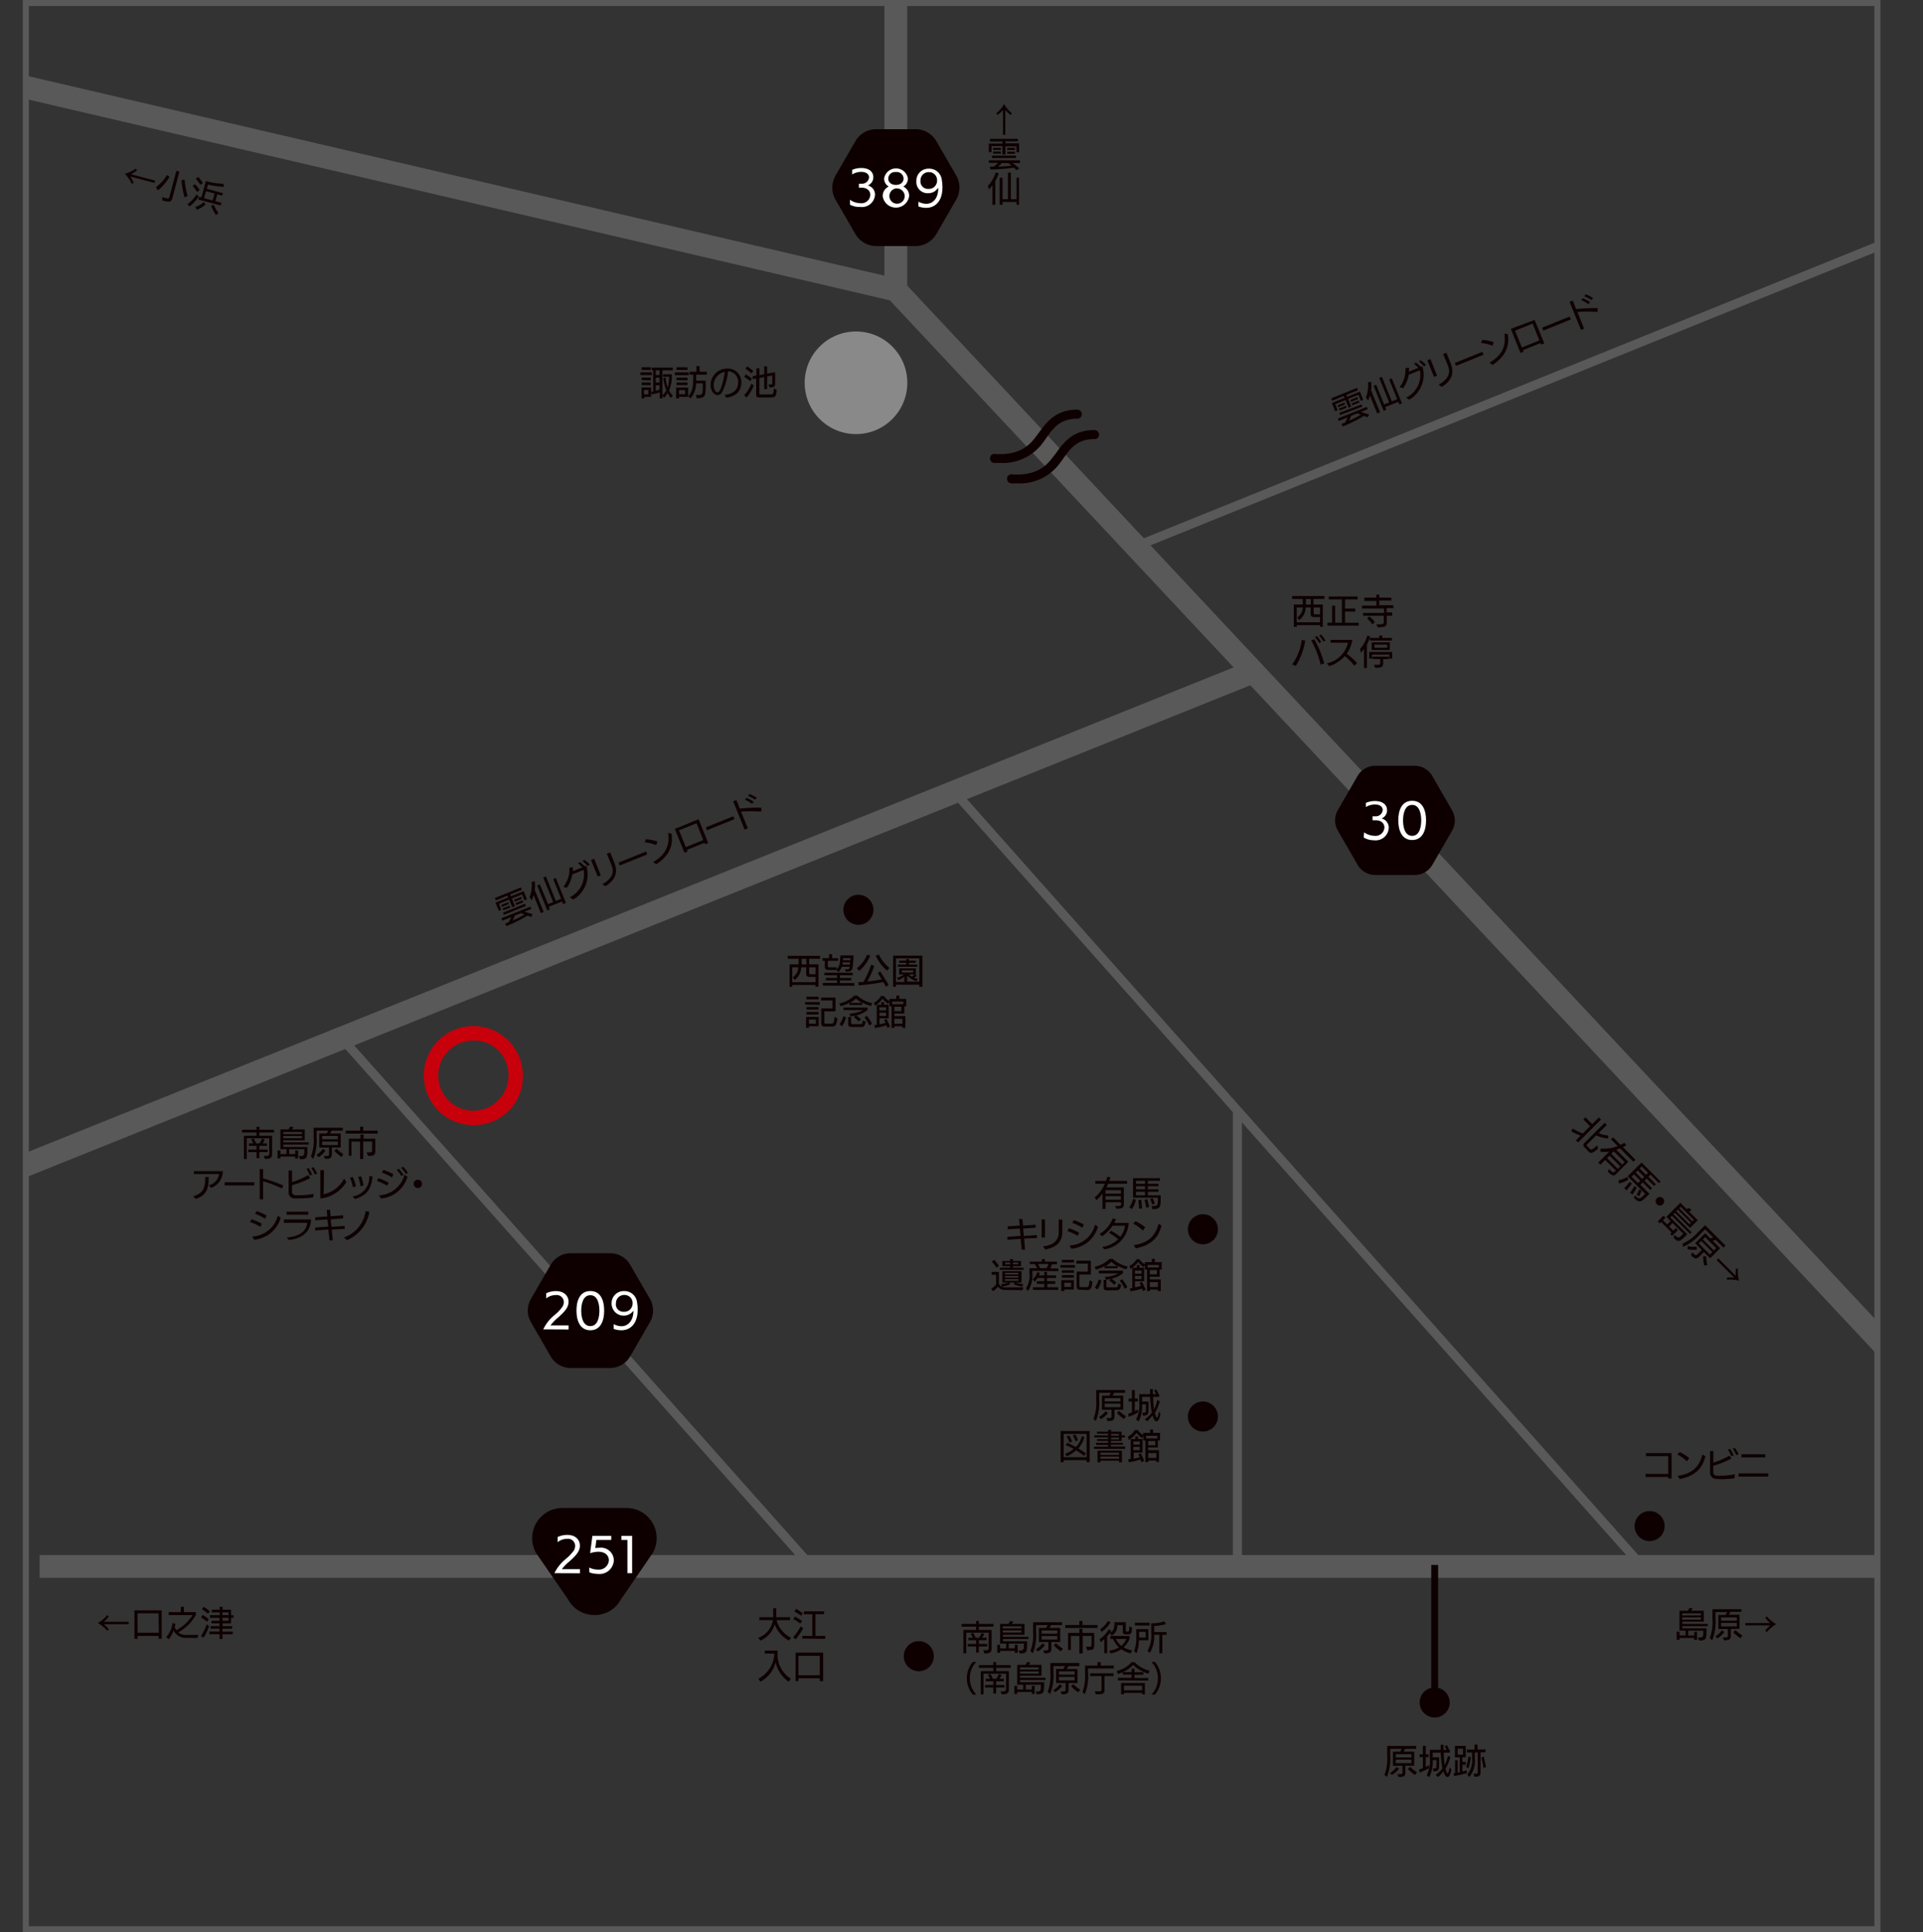 <svg viewBox="0 0 318.51 320.08" xmlns="http://www.w3.org/2000/svg" xmlns:xlink="http://www.w3.org/1999/xlink"><rect x="0" y="0" width="318.51" height="320.08" fill="#333333" stroke="none"/><clipPath id="a" transform="translate(3.78)"><path d="m.5.5h306.68v319.08h-306.68z"/></clipPath><g clip-path="url(#a)"><path d="m315.75 229.55-168.37-179.8-143.81-33.52.85-3.68 144.93 33.78 169.16 180.64z" fill="#595959"/><path d="m146.48.76h3.78v47.28h-3.78z" fill="#595959"/><path d="m180.1 63.58h137.36v1.5h-137.36z" fill="#595959" transform="matrix(.927 -.375 .375 .927 -2.18 98.11)"/><path d="m270.48 258.88-113.04-127.3 1.12-1 113.04 127.3z" fill="#595959"/><path d="m91.47 157.94h1.5v116.52h-1.5z" fill="#595959" transform="matrix(.747 -.664 .664 .747 -116.57 115.89)"/><path d="m-11.1 150.95h222.74v3.78h-222.74z" fill="#595959" transform="matrix(.928 -.373 .373 .928 -46.03 48.47)"/><path d="m6.56 257.59h311.67v3.78h-311.67z" fill="#595959"/><path d="m204.2 184.03h1.5v74.92h-1.5z" fill="#595959"/><path d="m100.05 250.4h-10.78a4.36 4.36 0 0 0 -3.79 6.5l5.38 7.81a4.36 4.36 0 0 0 7.6 0l5.38-7.81a4.36 4.36 0 0 0 -3.79-6.5z" fill="#0e0000" transform="translate(3.78)"/><path d="m94.66 267.53a4.9 4.9 0 0 1 -4.32-2.53l-5.34-7.76a5 5 0 0 1 4.29-7.44h10.78a5 5 0 0 1 4.31 7.39l-5.38 7.86a4.86 4.86 0 0 1 -4.34 2.48zm-5.39-16.53a3.76 3.76 0 0 0 -3.27 5.6l5.36 7.77a3.76 3.76 0 0 0 6.57.05l5.42-7.86a3.76 3.76 0 0 0 -3.3-5.56z" fill="#0e0000" transform="translate(3.78)"/><path d="m90.74 226.16h6.56a3.36 3.36 0 0 0 2.91-1.68l3.28-5.68a3.38 3.38 0 0 0 0-3.37l-3.28-5.68a3.36 3.36 0 0 0 -2.91-1.68h-6.56a3.38 3.38 0 0 0 -2.92 1.68l-3.28 5.68a3.38 3.38 0 0 0 0 3.37l3.28 5.68a3.38 3.38 0 0 0 2.92 1.68z" fill="#0e0000" transform="translate(3.78)"/><path d="m97.3 226.61h-6.56a3.83 3.83 0 0 1 -3.31-1.91l-3.28-5.7a3.83 3.83 0 0 1 0-3.82l3.28-5.67a3.83 3.83 0 0 1 3.31-1.91h6.56a3.83 3.83 0 0 1 3.3 1.91l3.28 5.67a3.83 3.83 0 0 1 0 3.82l-3.28 5.68a3.83 3.83 0 0 1 -3.3 1.93zm-6.56-18.09a2.91 2.91 0 0 0 -2.53 1.48l-3.28 5.67a2.93 2.93 0 0 0 0 2.92l3.28 5.68a2.93 2.93 0 0 0 2.53 1.46h6.56a2.9 2.9 0 0 0 2.52-1.46l3.28-5.68a2.93 2.93 0 0 0 0-2.92l-3.28-5.67a2.88 2.88 0 0 0 -2.52-1.46z" fill="#0e0000" transform="translate(3.78)"/><path d="m150.8 23.75a3.39 3.39 0 0 0 -2.92-1.69h-6.55a3.39 3.39 0 0 0 -2.92 1.69l-3.28 5.68a3.38 3.38 0 0 0 0 3.37l3.28 5.68a3.38 3.38 0 0 0 2.92 1.68h6.55a3.38 3.38 0 0 0 2.92-1.68l3.28-5.68a3.38 3.38 0 0 0 0-3.37z" fill="#0e0000" transform="translate(3.78)"/><path d="m147.88 40.76h-6.55a4 4 0 0 1 -3.44-2l-3.28-5.68a4 4 0 0 1 0-4l3.28-5.68a4 4 0 0 1 3.44-2h6.55a4 4 0 0 1 3.44 2l3.28 5.67a4 4 0 0 1 0 4l-3.28 5.68a4 4 0 0 1 -3.44 2.01zm-6.55-18.1a2.78 2.78 0 0 0 -2.4 1.39l-3.28 5.68a2.79 2.79 0 0 0 0 2.77l3.28 5.68a2.78 2.78 0 0 0 2.4 1.38h6.55a2.78 2.78 0 0 0 2.4-1.38l3.28-5.68a2.79 2.79 0 0 0 0-2.77l-3.28-5.68a2.78 2.78 0 0 0 -2.4-1.39z" fill="#0e0000" transform="translate(3.78)"/><path d="m236.72 134.21-3.28-5.68a3.38 3.38 0 0 0 -2.92-1.68h-6.52a3.38 3.38 0 0 0 -2.92 1.68l-3.28 5.68a3.38 3.38 0 0 0 0 3.37l3.28 5.68a3.38 3.38 0 0 0 2.92 1.68h6.55a3.38 3.38 0 0 0 2.92-1.68l3.28-5.68a3.38 3.38 0 0 0 -.03-3.37z" fill="#0e0000" transform="translate(3.78)"/><path d="m74.94 186.38a8.21 8.21 0 1 1 7.89-8.2 8.06 8.06 0 0 1 -7.89 8.2zm0-14a5.81 5.81 0 1 0 5.49 5.81 5.67 5.67 0 0 0 -5.49-5.82z" fill="#c7000b" transform="translate(3.78)"/><path d="m137 33.09a3.08 3.08 0 0 0 1.72.57 1.46 1.46 0 0 0 1.65-1.38c0-.61-.46-1.19-1.44-1.19h-.45v-.66h.43a1.15 1.15 0 0 0 1.25-1.05c0-.44-.36-.91-1.32-.91a2.92 2.92 0 0 0 -1.48.43v-.76a3.71 3.71 0 0 1 1.51-.31c1.35 0 2 .67 2 1.52a1.45 1.45 0 0 1 -.91 1.37 1.56 1.56 0 0 1 1.19 1.56 2.17 2.17 0 0 1 -2.46 2 3.24 3.24 0 0 1 -1.69-.38z" fill="#fff" transform="translate(3.78)"/><path d="m146.8 32.48a2.21 2.21 0 0 1 -4.38 0 1.74 1.74 0 0 1 1-1.58 1.49 1.49 0 0 1 -.76-1.35 2 2 0 0 1 3.94 0 1.51 1.51 0 0 1 -.77 1.35 1.68 1.68 0 0 1 .97 1.58zm-2.19-1.26a1.27 1.27 0 1 0 1.46 1.24 1.31 1.31 0 0 0 -1.46-1.24zm0-2.72a1.12 1.12 0 0 0 -1.27 1.07c0 .62.5 1.06 1.27 1.06s1.27-.44 1.27-1.06a1.12 1.12 0 0 0 -1.27-1.07z" fill="#fff" transform="translate(3.78)"/><path d="m151.57 31.13a1.83 1.83 0 0 1 -1.57.87 1.86 1.86 0 0 1 -2-2 2 2 0 0 1 2.09-2.06 2.09 2.09 0 0 1 2.13 1.9 7.17 7.17 0 0 1 .1 1.19c0 2.32-1.21 3.4-2.71 3.4a3.85 3.85 0 0 1 -1.27-.23v-.79a2.81 2.81 0 0 0 1.28.35c1.21 0 2-1 2-2.53zm-2.89-1.2a1.24 1.24 0 0 0 1.32 1.36 1.36 1.36 0 0 0 1.43-1.39 1.33 1.33 0 0 0 -1.36-1.39 1.36 1.36 0 0 0 -1.39 1.4z" fill="#fff" transform="translate(3.78)"/><path d="m162.34 22.33v-4.11a5.5 5.5 0 0 1 -.88.82l-.22-.26a6 6 0 0 0 1.29-1.55 6 6 0 0 0 1.3 1.55l-.22.26a5.5 5.5 0 0 1 -.88-.82v4.11z" fill="#0e0000" transform="translate(3.78)"/><path d="m164.58 28.19-.43-.43a23.81 23.81 0 0 1 -3.88.3l-.11-.45h.64a5.82 5.82 0 0 0 .73-.63h-1.53v-.42h5.16v.44h-1.22c.39.29.83.65 1.12.9zm0-2.94v-1h-1.83v1.36h-.49v-1.4h-1.81v1h-.45v-1.43h2.26v-.33h-2.07v-.45h4.64v.41h-2.08v.33h2.28v1.47zm-4.06.93v-.39h4v.39zm.2-1.34v-.34h1.28v.34zm0 .61v-.34h1.28v.34zm1.45 1.55a7.27 7.27 0 0 1 -.64.61 17.53 17.53 0 0 0 2.25-.18l-.47-.4h.1zm.88-2.14v-.36h1.27v.34zm0 .61v-.34h1.27v.34z" fill="#0e0000" transform="translate(3.78)"/><path d="m160.6 33.92v-3.23a6 6 0 0 1 -.58.7l-.17-.6a5.79 5.79 0 0 0 1.29-2.22l.49.13a5.75 5.75 0 0 1 -.55 1.28v3.94zm4 0v-.47h-2.33v.47h-.47v-4.47h.47v3.55h.9v-4.4h.48v4.4h.95v-3.55h.4v4.47z" fill="#0e0000" transform="translate(3.78)"/><circle cx="141.78" cy="63.41" fill="#898989" r="8.5"/><g fill="#0e0000"><path d="m102.29 62.13v-.44h1.92v.44zm3.21 3.87v-1c-.39.13-1 .27-1.29.34l-.14-.43v.83h-1.13v.26h-.46v-1.81h1.59v.69h.35v-3.54h-.27v-.45h3.5v.45h-1.71v4.66zm-3-4.72v-.44h1.5v.44zm0 1.68v-.41h1.5v.45zm0 .83v-.42h1.5v.42zm1.1.82h-.73v.71h.73zm1.86-3.27h-.63v.78h.63zm0 1.22h-.63v.81h.63zm0 1.25h-.63v.93c.22-.06.44-.12.63-.19zm1.83 2.09a4.26 4.26 0 0 1 -.49-.84 3.25 3.25 0 0 1 -.58.84l-.31-.39a2.69 2.69 0 0 0 .68-.85 7.85 7.85 0 0 1 -.52-2l.39-.15a7.53 7.53 0 0 0 .35 1.69 6.07 6.07 0 0 0 .23-1.75v-.05h-1v-.4h1.46v.38a5.87 5.87 0 0 1 -.47 2.33 4.05 4.05 0 0 0 .64.88z" transform="translate(3.78)"/><path d="m108 62.14v-.45h2.3v.45zm.68 3.6v.26h-.48v-1.8h2v1.55zm-.41-4.46v-.44h1.82v.44zm0 1.69v-.41h1.82v.44zm0 .82v-.42h1.82v.42zm1.42.83h-1v.69h1zm1.78.81h.4c.69 0 .74-.19.75-1.24 0-.11 0-.4 0-.59v-.1h-1.11a3.94 3.94 0 0 1 -.91 2.49l-.39-.35c.62-.68.84-1.36.84-3.22v-.36h-.61v-.47h1.14v-.94h.51v.94h1.2v.47h-1.76v1h1.57v.79c0 1.79-.09 2.1-1.47 2.12z" transform="translate(3.78)"/><path d="m116.24 65.4c1.25-.11 2.23-.73 2.23-2a1.73 1.73 0 0 0 -1.66-1.9 9.82 9.82 0 0 1 -1 3.49.9.9 0 0 1 -.73.46c-.52 0-1.16-.58-1.16-1.7a2.71 2.71 0 0 1 2.67-2.69 2.22 2.22 0 0 1 2.41 2.38c0 1-.52 2.17-2.5 2.44zm-1.18-.4c.63 0 1.13-2.79 1.2-3.4a2.29 2.29 0 0 0 -1.83 2.27c0 .64.37 1.13.62 1.13z" transform="translate(3.78)"/><path d="m119.48 65.47a5.83 5.83 0 0 0 1.19-1.93l.39.31a6.61 6.61 0 0 1 -1.18 2zm1-2.33a6.56 6.56 0 0 0 -1-.71l.27-.41a6.34 6.34 0 0 1 1 .71zm.21-1.3c-.24-.21-.68-.56-1-.77l.3-.38a12.09 12.09 0 0 1 1 .76zm1.31 4c-.36 0-.54-.12-.54-.46v-2.69l-.57.11v-.48l.62-.12v-1.2h.49v1.14l.8-.15v-1.3h.48v1.21l1.33-.25v1.63c0 .74 0 .89-.92.9l-.19-.49c.63 0 .64 0 .64-.28v-1.22l-.86.16v2.11h-.48v-2l-.8.16v2.54c0 .14.07.18.23.18h1.63c.37 0 .49 0 .53-1l.48.26c-.09 1.12-.29 1.23-.91 1.23z" transform="translate(3.78)"/><path d="m257.25 188.9.77-.78a9.42 9.42 0 0 1 -1.53-.71l.22-.47a8.38 8.38 0 0 0 1.67.82l1.21-1.21-1.11-1.11.34-.35 1.12 1.12 1.1-1.1.35.35-3.79 3.79zm1.43 1.16c-.24-.24-.28-.47-.06-.69l3.38-3.37.36.36-1.36 1.34a4.23 4.23 0 0 0 1.6.39v.5a4.89 4.89 0 0 1 -2-.53l-1.51 1.52c-.1.09-.09.17 0 .27l.38.38c.32.31.39.32 1.27-.49l.18.52c-1 .87-1.24.84-1.64.45z" transform="translate(3.78)"/><path d="m263.89 193.93-1.8-1.79-.79.79-.35-.35 1.81-1.81a5.82 5.82 0 0 1 -1.49 0l.09-.51a6.39 6.39 0 0 0 2.81-.41l-1.12-1.12.34-.34 1.25 1.26a6.48 6.48 0 0 0 .64-.34l.3.42-.56.29 2.08 2.09-.34.33-2.21-2.21c-.21.08-.41.16-.62.22l2 2-2 2c-.42.43-.72.31-1.41-.36l.2-.45c.56.57.7.64.85.48zm.71-.71-1.8-1.79-.41.41 1.8 1.79zm.71-.71-1.8-1.79-.41.41 1.8 1.79z" transform="translate(3.78)"/><path d="m264.28 195.51a4 4 0 0 0 1.44-.54l.23.43a5 5 0 0 1 -1.55.64zm1 1.32v-.05a11.25 11.25 0 0 0 .87-1l.38.28c-.22.3-.65.84-.92 1.13zm1.72 1.17.18.18c.54.51.66.46 1.4-.28l.13-.14-2.9-2.9 2.3-2.29 3.15 3.15-.26.28-1.4-1.41-.35.34 1.23 1.24-.29.29-1.24-1.23-.35.35 1.24 1.24-.29.29-1.24-1.24-.39.39 1.5 1.5-.22.22c-1.26 1.27-1.41 1.29-2.35.46zm-.78-.41c.19-.26.5-.74.71-1.11l.39.24a11.09 11.09 0 0 1 -.69 1.14zm1.69-2-1.06-1.06-.39.39 1.06 1.06zm.64-.64-1.06-1.06-.35.35 1.06 1.06zm-1.24 3a7.12 7.12 0 0 0 .39-.9l.4.18a8.21 8.21 0 0 1 -.36.91zm1.88-3.68-1.06-1.05-.34.34 1.05 1.06z" transform="translate(3.78)"/><path d="m270.65 199.49a.69.69 0 0 1 1-1 .7.7 0 0 1 0 1 .69.69 0 0 1 -1 0z" transform="translate(3.78)"/><path d="m273.57 204.55a2 2 0 0 1 .21.19c.44.39.58.29 1.05-.18l.19-.19-1.77-1.77-.57.57.69.69.43-.43.34.34-.95.95-.34-.34.24-.23-1.73-1.72-.22.23-.34-.34.94-.94.34.33-.43.43.7.69.56-.56-.69-.7 2.31-2.32 1 1a1.65 1.65 0 0 0 .53-.14l.33.43a1.78 1.78 0 0 1 -.45.12l1.49 1.48-1.28 1.28-2.51-2.52-.24.24 3 3-.26.26-3-3-.26.26 2.8 2.8-.26.26c-1 1-1.23 1.11-2 .31zm2.72-2-2.18-2.18-.25.26 2.18 2.18zm.48-.48-2.18-2.17-.24.24 2.18 2.18z" transform="translate(3.78)"/><path d="m278.43 207.41-.7.7c-.53.53-.78.45-1.43-.18l.21-.48.09.08c.44.44.53.49.74.28l.75-.75-1.09-1.12 1.65-1.65.85.85a2.94 2.94 0 0 0 .5-.14l-1.36-1.36-.75.74a8 8 0 0 1 -2.95 2.18v-.56a7.31 7.31 0 0 0 2.51-1.87l1.18-1.18 3.39 3.39-.33.33-1.29-1.29a3.1 3.1 0 0 1 -.52.15l1.25 1.25-1.65 1.65zm-2.68-1a3.54 3.54 0 0 0 1.45.09l.09.5a3.94 3.94 0 0 1 -1.56-.08zm4.09 1-1.84-1.84-.41.4 1.84 1.84zm.64-.65-1.83-1.83-.39.38 1.84 1.84zm-2 2.87a6.7 6.7 0 0 1 -.15-1.52h.5a6.68 6.68 0 0 0 .18 1.46z" transform="translate(3.78)"/><path d="m282.26 211.64a5.15 5.15 0 0 1 1.2 0l-2.91-2.91.28-.27 2.91 2.9a5.19 5.19 0 0 1 0-1.2h.34a5.86 5.86 0 0 0 .18 2 5.81 5.81 0 0 0 -2-.17z" transform="translate(3.78)"/><path d="m214.87 103.84v-.29h-3.87v.29h-.49v-3.7h1.49v-.93h-1.77v-.48h5.35v.48h-1.81v.93h1.55v3.7zm0-1.62h-1c-.37 0-.57-.17-.57-.49v-1.11h-.82a2.64 2.64 0 0 1 -1.08 2.09l-.33-.42a2 2 0 0 0 .92-1.67h-1v2.47h3.85zm-1.54-3h-.81v.93h.81zm1.54 1.41h-1.06v.92c0 .16.08.22.24.22h.82z" transform="translate(3.78)"/><path d="m216.08 103.64v-.48h.78v-2.83h.5v2.83h1.12v-3.87h-2.17v-.48h4.78v.48h-2.09v1.53h1.7v.49h-1.7v1.85h2.26v.48z" transform="translate(3.78)"/><path d="m225.91 102v.91c0 .81-.13 1-1.5 1l-.21-.49h.41c.77 0 .81-.08.81-.47v-.95h-3.42v-.47h3.46v-.72h-3.66v-.48h2.39v-.78h-2v-.55h2v-.5h.48v.5h2v.48h-2v.78h2.33v.48h-1.12v.72h.94v.54zm-2.35 1.43a11.41 11.41 0 0 0 -.9-1l.38-.32a8.53 8.53 0 0 1 .9.91z" transform="translate(3.78)"/><path d="m210.24 110.08a8.76 8.76 0 0 0 1.58-4.07l.59.1a11.52 11.52 0 0 1 -1.56 4.2zm4.72 0a16 16 0 0 0 -1.56-4l.51-.19a18.34 18.34 0 0 1 1.65 4zm-.26-3.56a6.3 6.3 0 0 0 -.69-1l.34-.15a7.1 7.1 0 0 1 .71 1zm.73-.26a8.17 8.17 0 0 0 -.72-1l.34-.13a5.73 5.73 0 0 1 .72 1z" transform="translate(3.78)"/><path d="m220.55 110.29a9 9 0 0 0 -1.59-1.61 5.83 5.83 0 0 1 -2.57 1.67l-.39-.46a4.61 4.61 0 0 0 3.49-3.42h-2.88v-.47h3.6a5.89 5.89 0 0 1 -.93 2.31 9.35 9.35 0 0 1 1.7 1.52z" transform="translate(3.78)"/><path d="m222.14 110.65v-3.16a4.75 4.75 0 0 1 -.49.63l-.17-.6a5.7 5.7 0 0 0 1.2-2.22l.48.13a6.57 6.57 0 0 1 -.53 1.34v3.88zm4.2-1.55v-.66h-2.87v.66h-.47v-1.1h3.81v1.09zm-3.22-3v-.43h1.55v-.39h.51v.39h1.59v.43zm.29 1.57v-1.26h3v1.26zm1.91 1.52v.6c0 .75-.3.83-1.32.83l-.2-.49h.35c.53 0 .68 0 .68-.35v-.6h-1.28v-.41h2.72v.41zm.65-2.41h-2.09v.52h2.12z" transform="translate(3.78)"/><path d="m131.31 163.45v-.29h-3.86v.29h-.45v-3.7h1.5v-.93h-1.8v-.48h5.35v.48h-1.8v.93h1.54v3.7zm0-1.62h-1c-.37 0-.56-.17-.56-.49v-1.11h-.83a2.6 2.6 0 0 1 -1.07 2.09l-.34-.42a2.06 2.06 0 0 0 .93-1.67h-1v2.47h3.86zm-1.54-3h-.77v.93h.81zm1.54 1.41h-1.06v.92c0 .16.07.22.24.22h.82z" transform="translate(3.78)"/><path d="m136.15 160.58c.68 0 .74 0 .8-.43h-1.32a2.59 2.59 0 0 1 -.52.88l-.33-.35h-1.34c-.34 0-.6-.09-.6-.52v-1h-.38v-.44h1.08v-.65h.5v.65h1v.44h-1.71v.88c0 .18.09.19.23.19h1.24v.37a2.27 2.27 0 0 0 .55-1.27c0-.4.08-1.06.08-1.06h2.17c0 .32-.08 1.48-.17 2s-.26.69-1.07.69zm-3.66 2.68v-.43h2.37v-.44h-1.86v-.39h1.86v-.44h-2.1v-.43h4.69v.43h-2.11v.44h1.88v.41h-1.88v.44h2.39v.44zm4.54-3.84h-1.24c0 .13 0 .25-.06.37h1.27zm-1.17-.7v.35h1.22c0-.16 0-.3 0-.35z" transform="translate(3.78)"/><path d="m138.14 160.4a5.62 5.62 0 0 0 1.7-2.26l.52.17a6.69 6.69 0 0 1 -1.81 2.51zm4.83 3.06-.44-.78a40.31 40.31 0 0 1 -4.07.55l-.1-.52.9-.06a18.2 18.2 0 0 0 1.25-2.83l.52.19a17.63 17.63 0 0 1 -1.15 2.57c.82-.08 1.65-.2 2.39-.34-.24-.39-.47-.78-.66-1.05l.4-.28c.21.37 1 1.51 1.38 2.24zm.17-2.68a7.05 7.05 0 0 1 -1.87-2.47l.51-.19a6.49 6.49 0 0 0 1.75 2.22z" transform="translate(3.78)"/><path d="m148.49 163.46v-.34h-3.87v.34h-.47v-5.16h4.85v5.16zm0-4.7h-3.87v3.91h1.38v-.88a3.29 3.29 0 0 1 -1 .57l-.22-.39a3.19 3.19 0 0 0 1.16-.55h-.79v-1h2.77v1h-.18l.35.2a3.14 3.14 0 0 1 -.48.33 3.2 3.2 0 0 0 .63.23l-.24.37a4.24 4.24 0 0 1 -1.51-.93v1h2zm-3.56 1.39v-.36h1.38v-.3h-1.14v-.35h1.14v-.26h.46v.26h1.12v.35h-1.12v.3h1.38v.36zm2.53.58h-1.86v.37h1.86zm-.7.69a3.69 3.69 0 0 0 .48.34 3.33 3.33 0 0 0 .47-.34z" transform="translate(3.78)"/><path d="m129.57 166.4v-.4h2.43v.45zm.64 3.6v.26h-.48v-1.8h2.09v1.54zm-.41-4.45v-.45h2v.45zm0 1.68v-.41h2v.41zm0 .82v-.42h2v.42zm1.55.83h-1.14v.7h1.14zm1.48 1.17c-.33 0-.58-.13-.58-.48v-2.52h1.86v-1.33h-1.9v-.48h2.4v2.29h-1.86v1.83c0 .17.08.21.19.21h.93c.36 0 .47 0 .59-1.13l.46.25c-.17 1.31-.4 1.36-1 1.36z" transform="translate(3.78)"/><path d="m140.49 166.65a7.26 7.26 0 0 1 -1.45-.57v.39h-2.13v-.36a7 7 0 0 1 -1.45.58l-.22-.47a5 5 0 0 0 2.48-1.3h.49a5.43 5.43 0 0 0 2.49 1.26zm-5.22 3a3.76 3.76 0 0 0 .64-1.32l.45.19a4.4 4.4 0 0 1 -.68 1.48zm3.19-.44a4.91 4.91 0 0 0 -.81-.71l.3-.28c-.27.06-.54.11-.83.15l-.21-.45a5.52 5.52 0 0 0 2.27-.6h-3.25v-.43h4v.39a4.24 4.24 0 0 1 -1.89.92c.26.19.58.45.8.65zm-1.18.92c-.4 0-.57-.17-.57-.52v-1.15h.48v.94c0 .19.05.25.23.25h1.27c.29 0 .36 0 .43-.62l.49.21c-.16.82-.36.89-.85.89zm1.72-4a4.59 4.59 0 0 1 -1-.73 4.4 4.4 0 0 1 -1 .73zm1.23 3.75a7.33 7.33 0 0 0 -.83-1.34l.4-.28a10.73 10.73 0 0 1 .86 1.32z" transform="translate(3.78)"/><path d="m145.68 170.26v-.26h-1.32v.27h-.47v-3.58h-.35v-.76l-.21.35a3.68 3.68 0 0 1 -.93-.85 3.87 3.87 0 0 1 -1.26 1.17l-.17-.49a3.13 3.13 0 0 0 1.2-1.13h.45a2.48 2.48 0 0 0 .92.84v-.36h1.14v-.54h.5v.54h1.14v1.23h-.32v1.2h-1.63v.44h1.81v1.94zm-2.48 0q-.06-.19-.15-.42a11.69 11.69 0 0 1 -1.91.45l-.12-.48.42-.06v-3.3h.75v-.45h.46v.44h.76v2.24h-1.52v1c.34-.06.67-.14 1-.23-.07-.17-.16-.34-.23-.49l.38-.17c.19.35.47.92.61 1.27zm-.25-3.4h-1.07v.51h1.12zm0 .89h-1.07v.53h1.12zm2.9-1.83h-1.85v.42h1.84zm-.34.85h-1.16v.72h1.16zm.18 2h-1.34v.81h1.34z" transform="translate(3.78)"/><path d="m39.9 191.48h.21c.6 0 .7-.09.7-.36v-2.56h-3.72v3.44h-.47v-3.86h2.09v-.54h-2.4v-.46h2.4v-.49h.47v.49h2.42v.46h-2.42v.54h2.11v2.94c0 .75-.26.89-1.18.9zm-.72-.63v1h-.47v-1h-1.38v-.42h1.38v-.62h-1.26v-.41h.73a4.85 4.85 0 0 0 -.38-.65l.45-.16a8.65 8.65 0 0 1 .38.81h.59a5 5 0 0 0 .4-.8l.46.18a4.41 4.41 0 0 1 -.37.62h.73v.41h-1.26v.62h1.38v.42z" transform="translate(3.78)"/><path d="m45.73 191.51h.27c.59 0 .62-.21.62-.87v-.27h-2.5v.8h1v-.6h.48v1.34h-.5v-.33h-2.43v.32h-.48v-1.33h.48v.6h1v-.8h-1v-3.28h1.33a1.73 1.73 0 0 0 .27-.47l.54.07a1.51 1.51 0 0 1 -.24.4h2.13v1.8h-3.56v.34h4.21v.37h-4.21v.4h4v.38c0 1.41-.09 1.65-1.22 1.65zm.49-4h-3.08v.35h3.08zm0 .67h-3.08v.36h3.08z" transform="translate(3.78)"/><path d="m51.19 190.09v1c0 .75-.24.87-1.14.88l-.19-.49h.14c.62 0 .72 0 .72-.33v-1.06h-1.61v-2.33h1.2a4.48 4.48 0 0 0 .28-.47h-1.93v1.06a8.17 8.17 0 0 1 -.55 3.62l-.39-.38a7.28 7.28 0 0 0 .45-3.1v-1.67h4.83v.47h-1.86a5.22 5.22 0 0 1 -.26.47h1.77v2.33zm-2.57 1.22a3.56 3.56 0 0 0 1.09-1l.41.29a3.92 3.92 0 0 1 -1.12 1.09zm3.56-3.13h-2.6v.54h2.6zm0 .92h-2.6v.58h2.6zm.59 2.54a7.1 7.1 0 0 1 -1.18-1l.37-.35a6.59 6.59 0 0 0 1.15.91z" transform="translate(3.78)"/><path d="m53.48 187.78v-.48h2.39v-.67h.51v.67h2.4v.48zm3.45 3.12h.28c.57 0 .64-.05.64-.3v-1.51h-1.47v2.91h-.51v-2.89h-1.44v2.34h-.43v-2.82h1.92v-.69h.51v.69h1.95v2c0 .73-.17.85-1.18.85z" transform="translate(3.78)"/><path d="m28.21 198.17c1.82-.55 2-1.56 2-3.19h.58c0 1.84-.31 3-2.11 3.62zm2.57-1.83a2.2 2.2 0 0 0 1.73-1.86c-.76 0-3.74 0-4.18 0v-.48h4.79a2.9 2.9 0 0 1 -1.92 2.77z" transform="translate(3.78)"/><path d="m33.43 196.37v-.52h4.91v.52z" transform="translate(3.78)"/><path d="m42.92 196.88a20.77 20.77 0 0 0 -3.12-1.21v3h-.56v-5h.56v1.53a28.37 28.37 0 0 1 3.36 1.18z" transform="translate(3.78)"/><path d="m48.09 198.35a16.67 16.67 0 0 1 -2 .16c-.34 0-.68 0-1.06 0a.94.94 0 0 1 -1-1v-3.62h.56v1.93a14.08 14.08 0 0 0 2.7-1.17l.3.51a16.58 16.58 0 0 1 -3 1.18v1.07a.57.57 0 0 0 .57.58q.4 0 .81 0a12 12 0 0 0 2.19-.23zm-.54-3.63a6.46 6.46 0 0 0 -.57-1.11l.36-.11a6.5 6.5 0 0 1 .59 1.07zm.82-.17a7.73 7.73 0 0 0 -.59-1.09l.36-.11a5.76 5.76 0 0 1 .61 1.05z" transform="translate(3.78)"/><path d="m53.59 195.81a5.74 5.74 0 0 1 -4.31 2.72v-4.7h.59c0 .38 0 3.11-.06 4a4.89 4.89 0 0 0 3.39-2.59z" transform="translate(3.78)"/><path d="m54.69 196.68a8.58 8.58 0 0 0 -.5-1.58l.47-.13a9.47 9.47 0 0 1 .52 1.53zm3.24-1.79c-.23 1.92-.78 3.11-2.92 3.72l-.41-.41a3.22 3.22 0 0 0 2.79-3.39zm-2 1.61a8.16 8.16 0 0 0 -.38-1.55l.48-.1a8.29 8.29 0 0 1 .41 1.52z" transform="translate(3.78)"/><path d="m60.35 196.42a9.34 9.34 0 0 0 -1.71-.8l.27-.45a10.41 10.41 0 0 1 1.68.74zm-1.35 1.58a4.55 4.55 0 0 0 4.22-3.41l.49.34a5 5 0 0 1 -4.39 3.6zm2.13-2.95a6.86 6.86 0 0 0 -1.66-.81l.26-.44a8.1 8.1 0 0 1 1.65.73zm1.57-.25a5.68 5.68 0 0 0 -.77-1l.33-.2a7.15 7.15 0 0 1 .79 1zm.76-.34a7 7 0 0 0 -.8-1l.33-.19a5.39 5.39 0 0 1 .79 1z" transform="translate(3.78)"/><path d="m65.43 196.8a.69.69 0 1 1 .69-.69.69.69 0 0 1 -.69.69z" transform="translate(3.78)"/><path d="m39.34 203.22a9 9 0 0 0 -1.71-.8l.27-.45a10.41 10.41 0 0 1 1.68.74zm-1.34 1.61a4.59 4.59 0 0 0 4.24-3.46l.47.36a5.05 5.05 0 0 1 -4.39 3.64zm2.12-2.94a7.3 7.3 0 0 0 -1.66-.82l.27-.44a8.17 8.17 0 0 1 1.65.74z" transform="translate(3.78)"/><path d="m43.7 205c2.26-.19 3.27-1.11 3.4-2.44h-3.87v-.56h4.51c-.07 2-1.32 3.1-3.65 3.42zm0-3.79v-.49h3.57v.5z" transform="translate(3.78)"/><path d="m51.16 203.68.19 1.78h-.56l-.18-1.79-2.18.16v-.49l2.17-.15-.16-1.19-2 .14v-.49l2-.14-.11-1.08.54-.05.11 1.09 2.08-.15v.5l-2.06.18.13 1.23 2.17-.15v.49z" transform="translate(3.78)"/><path d="m53.19 205a5.48 5.48 0 0 0 3.59-4.38l.62.12a6.22 6.22 0 0 1 -3.69 4.69z" transform="translate(3.78)"/><path d="m181.87 199.15h-2.54v1.11h-.5v-2.55a6.27 6.27 0 0 1 -1 1.09l-.3-.43a6.21 6.21 0 0 0 1.69-2.28h-1.57v-.47h1.77c.08-.23.15-.46.22-.69l.49.08a6.13 6.13 0 0 1 -.18.61h2.95v.47h-3.13a5.55 5.55 0 0 1 -.29.6h2.88v2.81c0 .6-.3.72-1.25.74l-.18-.46c.8 0 1-.05 1-.26zm0-2h-2.54v.58h2.54zm0 1h-2.54v.58h2.54z" transform="translate(3.78)"/><path d="m183.27 200a4.27 4.27 0 0 0 .63-1.4l.46.13a4.89 4.89 0 0 1 -.64 1.55zm3.69-.22h.25c.74 0 .79-.14.79-1.19v-.19h-4.11v-3.24h4.46v.44h-2v.5h1.75v.41h-1.75v.5h1.75v.41h-1.75v.58h2.12v.32c0 1.78-.08 1.9-1.34 2zm-1.09-4.18h-1.49v.5h1.49zm0 .91h-1.49v.5h1.49zm0 .91h-1.49v.58h1.49zm-1 2.8v-.07a11.24 11.24 0 0 0 -.1-1.34l.46-.07c.06.36.13 1.05.15 1.44zm1.2-.17c-.05-.33-.17-.89-.28-1.29l.45-.11c.11.37.26 1 .32 1.29zm1-.51a7.6 7.6 0 0 0 -.35-.91l.41-.16a9.5 9.5 0 0 1 .38.89z" transform="translate(3.78)"/><path d="m165.85 205.17.15 1.83h-.55l-.18-1.78-2.19.15v-.49l2.17-.15-.12-1.23-2 .14v-.49l2-.13-.12-1.09h.55l.11 1.1 2.08-.15v.49l-2.07.14.13 1.23 2.17-.15v.49z" transform="translate(3.78)"/><path d="m168.75 205v-3h.55v3zm.23 1.47c2-.22 2.57-1.25 2.6-2.21 0-.19 0-.37 0-.57 0-.62 0-1.29 0-1.66h.59v1.13.91c0 1.46-.75 2.56-2.83 2.9z" transform="translate(3.78)"/><path d="m174.72 204.71a9 9 0 0 0 -1.71-.79l.27-.46a11.37 11.37 0 0 1 1.68.74zm-1.36 1.61a4.56 4.56 0 0 0 4.24-3.46l.48.36a5.07 5.07 0 0 1 -4.4 3.64zm2.12-2.94a7.3 7.3 0 0 0 -1.66-.82l.27-.44a8.17 8.17 0 0 1 1.65.74z" transform="translate(3.78)"/><path d="m178.76 206.56a4.82 4.82 0 0 0 2.67-1.27 10 10 0 0 0 -1.53-1.07l.35-.35a12.45 12.45 0 0 1 1.53 1 4.37 4.37 0 0 0 .8-1.83h-2.08a6.92 6.92 0 0 1 -1.72 1.74l-.46-.36a5 5 0 0 0 2.19-2.57l.55.11a4.88 4.88 0 0 1 -.29.62h2.4a4.69 4.69 0 0 1 -4 4.37z" transform="translate(3.78)"/><path d="m185.52 203.85a6.77 6.77 0 0 0 -1.6-1.14l.38-.41a7.84 7.84 0 0 1 1.61 1zm-1.52 2.41c2.51-.38 3.61-1.59 4.11-3.54l.49.3c-.35 1.27-1 3.13-4.26 3.77z" transform="translate(3.78)"/><path d="m162.75 213.68a1.48 1.48 0 0 1 -1.25-.54 2.67 2.67 0 0 1 -.81.74l-.3-.42a2.4 2.4 0 0 0 .81-.68v-1.61h-.73v-.48h1.2v2a1.12 1.12 0 0 0 1.08.56h3l-.17.47zm-1.46-3.68a9.27 9.27 0 0 0 -.78-1l.39-.32c.23.27.57.72.77 1zm.53.33v-.33h1.72v-.25h-1.3v-.87h1.3v-.31h.46v.31h1.33v.87h-1.33v.25h1.75v.36zm3.68 2.81a8.87 8.87 0 0 1 -1.4-.41l.21-.27h-.94l.2.27a5.9 5.9 0 0 1 -1.36.41l-.22-.4a5.69 5.69 0 0 0 1.25-.28h-1v-1.89h3.18v1.89h-1a7.49 7.49 0 0 0 1.32.29zm-.6-2.28h-2.23v.26h2.23zm0 .52h-2.23v.26h2.23zm0 .52h-2.23v.27h2.23zm-1.36-2.75h-.83v.28h.83zm1.33 0h-.87v.28h.86z" transform="translate(3.78)"/><path d="m167.21 210.52v.32a4.85 4.85 0 0 1 -.69 3l-.38-.4a4 4 0 0 0 .59-2.58v-.77h1.27a7.59 7.59 0 0 0 -.36-.69h-.86v-.4h2v-.42h.51v.42h2v.43h-.83a3.17 3.17 0 0 1 -.29.69h1.34v.45zm.1 3.15v-.43h1.87v-.56h-1.24v-.44h1.24v-.54h-1.11a3.83 3.83 0 0 1 -.49.62l-.3-.43a2.53 2.53 0 0 0 .76-1.16l.42.12a4.45 4.45 0 0 1 -.16.42h.88v-.56h.46v.56h1.49v.43h-1.49v.54h1.36v.44h-1.31v.56h1.8v.43zm.85-4.29c.11.21.24.48.33.69h1.08a4.69 4.69 0 0 0 .32-.69z" transform="translate(3.78)"/><path d="m171.86 210v-.45h2.41v.45zm.64 3.6v.26h-.5v-1.8h2.08v1.55zm-.4-4.46v-.44h2v.44zm0 1.69v-.41h2v.41zm0 .82v-.42h2v.42zm1.54.83h-1.14v.7h1.14zm1.48 1.17c-.33 0-.57-.13-.57-.48v-2.52h1.86v-1.33h-1.91v-.48h2.4v2.29h-1.9v1.87c0 .17.08.21.19.21h.93c.36 0 .47 0 .59-1.14l.47.26c-.17 1.31-.41 1.36-1 1.36z" transform="translate(3.78)"/><path d="m182.78 210.27a7.56 7.56 0 0 1 -1.44-.57v.39h-2.14v-.36a7 7 0 0 1 -1.45.58l-.22-.47a5 5 0 0 0 2.48-1.31h.49a5.5 5.5 0 0 0 2.5 1.27zm-5.22 3a4 4 0 0 0 .65-1.32l.44.18a4 4 0 0 1 -.68 1.49zm3.19-.44a4.17 4.17 0 0 0 -.81-.71l.3-.28c-.26.06-.53.11-.83.15l-.21-.45a5.57 5.57 0 0 0 2.28-.6h-3.26v-.44h4v.39a4.15 4.15 0 0 1 -1.89.93 7.31 7.31 0 0 1 .8.65zm-1.17.92c-.41 0-.57-.17-.57-.52v-1.23h.47v1c0 .19.05.25.23.25h1.29c.29 0 .36 0 .43-.63l.49.22c-.16.82-.36.89-.85.89zm1.72-4a4.43 4.43 0 0 1 -1-.72 4.15 4.15 0 0 1 -1 .72zm1.22 3.75a7.24 7.24 0 0 0 -.83-1.33l.4-.28a10.22 10.22 0 0 1 .86 1.31z" transform="translate(3.78)"/><path d="m188 213.88v-.27h-1.32v.27h-.47v-3.59h-.35v-.75l-.21.35a3.47 3.47 0 0 1 -.92-.85 3.87 3.87 0 0 1 -1.27 1.16l-.17-.48a3.13 3.13 0 0 0 1.2-1.13h.45a2.48 2.48 0 0 0 .92.84v-.36h1.14v-.54h.5v.54h1.14v1.23h-.34v1.2h-1.63v.44h1.81v1.94zm-2.48 0a4.29 4.29 0 0 0 -.15-.42 11.64 11.64 0 0 1 -1.91.44l-.11-.48h.41v-3.42h.75v-.44h.46v.44h.76v2.24h-1.52v1a9.57 9.57 0 0 0 1-.23c-.07-.17-.16-.34-.23-.49l.38-.18c.19.36.47.93.61 1.28zm-.24-3.4h-1.08v.52h1.08zm0 .89h-1.08v.53h1.08zm2.89-1.83h-1.87v.42h1.84zm-.34.85h-1.16v.71h1.16zm.18 2h-1.34v.81h1.33z" transform="translate(3.78)"/><path d="m180.81 233.52v1c0 .75-.24.87-1.14.88l-.19-.49h.12c.62 0 .72 0 .72-.32v-1.06h-1.58v-2.33h1.19a3.26 3.26 0 0 0 .27-.48h-1.92v1.06a8.17 8.17 0 0 1 -.55 3.62l-.39-.37a7.33 7.33 0 0 0 .45-3.1v-1.68h4.79v.47h-1.83a3.62 3.62 0 0 1 -.25.48h1.76v2.33zm-2.57 1.21a3.53 3.53 0 0 0 1.09-.95l.41.29a3.89 3.89 0 0 1 -1.16 1zm3.56-3.13h-2.6v.55h2.6zm0 .92h-2.6v.58h2.6zm.58 2.54a7.4 7.4 0 0 1 -1.17-1l.36-.36a6.24 6.24 0 0 0 1.16.91z" transform="translate(3.78)"/><path d="m184.71 234a10.29 10.29 0 0 1 -1.55.69l-.09-.51c.19 0 .41-.13.63-.21v-1.81h-.54v-.48h.54v-1.41h.48v1.41h.5v.48h-.5v1.61a5.06 5.06 0 0 0 .53-.29zm3.72.23c-.17.82-.4 1.22-.66 1.22s-.49-.38-.66-1a5.12 5.12 0 0 1 -.91 1l-.36-.38a3.79 3.79 0 0 0 1.16-1.07 16.16 16.16 0 0 1 -.28-2.6h-1.33v.77h1.06v1.1c0 .95 0 1.19-.9 1.25l-.15-.49h.15c.45 0 .47-.07.47-.65v-.75h-.63a5.56 5.56 0 0 1 -.58 2.84l-.42-.35a4.9 4.9 0 0 0 .53-2.71v-1.47h1.79c0-.28 0-.56 0-.84h.46v.84h.51a5.8 5.8 0 0 0 -.3-.61l.35-.18c.11.19.26.51.39.79h.1v.46h-1c0 .79.08 1.56.15 2.08a6.83 6.83 0 0 0 .53-1.58l.4.22a6.8 6.8 0 0 1 -.79 1.93c.11.43.24.78.34.78s.19-.24.34-1z" transform="translate(3.78)"/><path d="m176.2 242.21v-.34h-3.81v.34h-.5v-5.16h4.81v5.16zm0-4.68h-3.81v3.86h3.81zm-.41 3.64a13.58 13.58 0 0 0 -1.33-.93 5.56 5.56 0 0 1 -1.54 1l-.28-.43a4.43 4.43 0 0 0 1.41-.79 11.38 11.38 0 0 0 -1.33-.65l.28-.37c.45.2.95.46 1.42.72a4.27 4.27 0 0 0 1-1.83l.41.18a4.93 4.93 0 0 1 -1 1.88c.46.28.9.55 1.25.81zm-2.43-2.2a4.86 4.86 0 0 0 -.47-1l.42-.19a6.82 6.82 0 0 1 .48 1zm1-.22a6.2 6.2 0 0 0 -.44-.94l.41-.19a5.5 5.5 0 0 1 .45.95z" transform="translate(3.78)"/><path d="m177.42 240v-.35h2.33v-.3h-2v-.35h2v-.3h-1.82v-.3h1.82v-.29h-2.29v-.33h2.29v-.29h-1.83v-.33h1.83v-.3h.51v.3h1.74v.62h.55v.33h-.55v.59h-1.78v.3h2v.31h-2v.3h2.36v.39zm4.15 2.24v-.27h-3.09v.27h-.48v-1.93h4.05v1.93zm0-1.61h-3.09v.37h3.09zm0 .66h-3.09v.35h3.09zm0-3.76h-1.31v.29h1.31zm0 .62h-1.31v.29h1.31z" transform="translate(3.78)"/><path d="m187.74 242.2v-.26h-1.32v.26h-.48v-3.58h-.35v-.75l-.21.35a3.66 3.66 0 0 1 -.92-.86 3.81 3.81 0 0 1 -1.27 1.17l-.19-.53a3 3 0 0 0 1.2-1.12h.46a2.43 2.43 0 0 0 .91.83v-.36h1.14v-.54h.5v.54h1.15v1.24h-.36v1.19h-1.62v.44h1.81v1.94zm-2.48 0a3.52 3.52 0 0 0 -.15-.42 12 12 0 0 1 -1.92.44l-.11-.48.41-.06v-3.3h.76v-.43h.46v.43h.75v2.24h-1.46v1a8.36 8.36 0 0 0 1-.23l-.24-.49.38-.17a12.38 12.38 0 0 1 .61 1.28zm-.25-3.41h-1.07v.51h1.06zm0 .89h-1.07v.54h1.06zm2.9-1.83h-1.85v.43h1.85zm-.34.86h-1.16v.71h1.16zm.18 2h-1.34v.8h1.34z" transform="translate(3.78)"/><path d="m159.07 273.37h.21c.6 0 .7-.09.7-.36v-2.56h-3.72v3.42h-.47v-3.87h2.1v-.54h-2.4v-.46h2.4v-.49h.46v.49h2.42v.46h-2.42v.54h2.11v3c0 .75-.26.89-1.18.9zm-.72-.63v1h-.46v-1h-1.38v-.42h1.38v-.62h-1.27v-.41h.73a4 4 0 0 0 -.38-.65l.46-.16c.12.22.27.56.38.81h.58a5.07 5.07 0 0 0 .41-.8l.45.18a4.41 4.41 0 0 1 -.37.62h.74v.41h-1.27v.62h1.38v.42z" transform="translate(3.78)"/><path d="m164.9 273.4h.28c.59 0 .62-.21.62-.87v-.27h-2.5v.8h1v-.6h.48v1.34h-.48v-.33h-2.43v.32h-.47v-1.33h.47v.6h1v-.8h-1v-3.26h1.36a1.54 1.54 0 0 0 .28-.47l.53.07a1.5 1.5 0 0 1 -.23.4h2.1v1.8h-3.56v.34h4.22v.37h-4.22v.36h4v.38c0 1.41-.09 1.65-1.22 1.65zm.49-4h-3.08v.35h3.08zm0 .67h-3.08v.36h3.08z" transform="translate(3.78)"/><path d="m170.36 272v1c0 .75-.23.87-1.14.88l-.19-.49h.12c.63 0 .72 0 .72-.33v-1.06h-1.58v-2.33h1.19a3.24 3.24 0 0 0 .28-.47h-1.93v1.06a8.18 8.18 0 0 1 -.54 3.62l-.4-.38a7.28 7.28 0 0 0 .45-3.1v-1.67h4.79v.47h-1.82a5.22 5.22 0 0 1 -.26.47h1.77v2.33zm-2.57 1.22a3.56 3.56 0 0 0 1.09-1l.41.29a3.92 3.92 0 0 1 -1.16 1.05zm3.56-3.13h-2.6v.54h2.6zm0 .92h-2.6v.58h2.6zm.59 2.54a7.1 7.1 0 0 1 -1.18-1l.37-.35a6.59 6.59 0 0 0 1.15.91z" transform="translate(3.78)"/><path d="m172.66 269.67v-.48h2.34v-.67h.51v.67h2.49v.48zm3.44 3.12h.28c.58 0 .64-.05.64-.3v-1.49h-1.47v2.89h-.55v-2.89h-1.4v2.34h-.47v-2.84h1.87v-.69h.51v.69h1.95v2c0 .73-.17.85-1.18.85z" transform="translate(3.78)"/><path d="m182.66 270.74c-.34 0-.47-.17-.47-.4v-1.13h-.92v.13a1.74 1.74 0 0 1 -.92 1.6l-.29-.42a6 6 0 0 1 -.46.57v2.78h-.48v-2.35a6.79 6.79 0 0 1 -.58.52l-.2-.51a4.55 4.55 0 0 0 1.52-1.64l.41.26c-.05.1-.11.2-.17.3.57-.28.69-.76.7-1.51v-.21h1.89v1.39c0 .12.05.15.13.15h.27c.13 0 .16-.16.16-.87l.46.21c0 .83-.12 1.13-.6 1.13zm-4.22-.86a4.11 4.11 0 0 0 1.29-1.36l.43.22a5.13 5.13 0 0 1 -1.47 1.59zm5.07 4a4.28 4.28 0 0 1 -1.57-.68 4.56 4.56 0 0 1 -1.77.69l-.22-.47a4.18 4.18 0 0 0 1.62-.52 4.17 4.17 0 0 1 -1-1.4h-.43v-.5h3.18v.44a3.53 3.53 0 0 1 -1 1.43 4.21 4.21 0 0 0 1.41.51zm-2.45-2.38a3.08 3.08 0 0 0 .89 1.15 2.9 2.9 0 0 0 .82-1.15z" transform="translate(3.78)"/><path d="m184.06 273.51a5.71 5.71 0 0 0 .36-2.37v-1.27h2v1.84h-1.57a5.53 5.53 0 0 1 -.4 2.15zm.13-4.24v-.47h2.44v.47zm1.79 1.05h-1.08v.94h1.1zm2.27 3.55v-3.07h-.87a5.33 5.33 0 0 1 -.7 3l-.4-.35a5.11 5.11 0 0 0 .62-3.05v-1.5a6.94 6.94 0 0 0 2.19-.32l.24.46a8 8 0 0 1 -1.94.31v1h2.05v.47h-.7v3.07z" transform="translate(3.78)"/><path d="m157.34 280.71a4.22 4.22 0 0 1 0-5.41h.6a3.79 3.79 0 0 0 -1.08 2.7 3.83 3.83 0 0 0 1.08 2.71z" transform="translate(3.78)"/><path d="m161.93 280.18h.21c.6 0 .71-.09.71-.35v-2.57h-3.73v3.42h-.46v-3.86h2.09v-.54h-2.4v-.45h2.4v-.49h.47v.49h2.41v.45h-2.41v.54h2.1v2.95c0 .74-.26.89-1.18.9zm-.72-.64v1h-.46v-1h-1.38v-.42h1.38v-.61h-1.27v-.42h.73a3.86 3.86 0 0 0 -.38-.64l.46-.16a8.46 8.46 0 0 1 .38.8h.58a5.46 5.46 0 0 0 .41-.79l.46.18a5.51 5.51 0 0 1 -.37.61h.73v.42h-1.27v.61h1.38v.42z" transform="translate(3.78)"/><path d="m167.76 280.2h.24c.59 0 .62-.2.62-.87v-.26h-2.5v.8h1v-.61h.47v1.34h-.47v-.32h-2.42v.32h-.47v-1.34h.47v.61h1v-.8h-1v-3.28h1.36a1.78 1.78 0 0 0 .27-.48l.53.08a1.5 1.5 0 0 1 -.23.4h2.1v1.8h-3.56v.33h4.22v.38h-4.22v.36h4v.34c0 1.41-.09 1.65-1.22 1.65zm.5-4h-3.09v.35h3.09zm0 .68h-3.09v.36h3.09z" transform="translate(3.78)"/><path d="m173.22 278.79v1c0 .75-.23.87-1.14.88l-.19-.48h.11c.63 0 .72 0 .72-.33v-1.06h-1.58v-2.33h1.19a2.87 2.87 0 0 0 .28-.48h-1.91v1.01a8.17 8.17 0 0 1 -.55 3.62l-.4-.37a7.33 7.33 0 0 0 .45-3.1v-1.68h4.8v.53h-1.83a3.67 3.67 0 0 1 -.26.48h1.77v2.33zm-2.57 1.21a3.56 3.56 0 0 0 1.09-1l.42.29a4 4 0 0 1 -1.16 1zm3.56-3.13h-2.6v.54h2.6zm0 .91h-2.6v.58h2.6zm.59 2.54a6.59 6.59 0 0 1 -1.18-1l.38-.32a7 7 0 0 0 1.15.9z" transform="translate(3.78)"/><path d="m176.43 276.38v.68a8 8 0 0 1 -.52 3.59l-.4-.34a7.73 7.73 0 0 0 .43-3.26v-1.14h2.06v-.58h.53v.58h2.18v.47zm2.24 1.27h-1.88v-.46h3.88v.46h-1.51v2.17c0 .75-.15.84-1.42.84l-.21-.49h.52c.57 0 .62-.07.62-.28z" transform="translate(3.78)"/><path d="m181.39 278.36v-.43h2.26v-.53h-1.47v-.4a6.37 6.37 0 0 1 -.79.3l-.21-.5a4.78 4.78 0 0 0 2.47-1.46h.49a5.29 5.29 0 0 0 2.48 1.41l-.2.5a6.07 6.07 0 0 1 -2.52-1.45 5.07 5.07 0 0 1 -1.68 1.18h1.43v-.55h.47v.57h1.49v.43h-1.49v.53h2.28v.43zm4 2.31v-.24h-3v.24h-.48v-1.88h3.94v1.89zm0-1.44h-3v.77h3z" transform="translate(3.78)"/><path d="m186.94 280.71a3.83 3.83 0 0 0 1.06-2.71 3.79 3.79 0 0 0 -1.08-2.7h.6a4.22 4.22 0 0 1 0 5.41z" transform="translate(3.78)"/><path d="m126.89 271.76a5 5 0 0 1 -2.35-2.69 4.19 4.19 0 0 1 -2.38 2.7l-.34-.47a3.69 3.69 0 0 0 2.41-2.92h-2.23v-.49h2.29v-1.47h.5v1.47h2.29v.49h-2.24a4.55 4.55 0 0 0 2.39 2.91z" transform="translate(3.78)"/><path d="m127.58 271.21a8.69 8.69 0 0 0 1.26-1.8l.41.3a9.17 9.17 0 0 1 -1.24 1.83zm1.19-2.27a9.06 9.06 0 0 0 -1.16-.74l.3-.42c.35.2.89.55 1.17.73zm.13-1.29c-.29-.22-.77-.53-1.11-.74l.32-.39c.37.22.82.53 1.1.73zm.21 3.78v-.43h1.66v-3.6h-1.41v-.48h3.35v.48h-1.42v3.6h1.62v.48z" transform="translate(3.78)"/><path d="m126.85 278.57a5.23 5.23 0 0 1 -2.16-3.21 5 5 0 0 1 -2.53 3.21l-.32-.5a4.84 4.84 0 0 0 2.62-3.88v-.27h-1.57v-.49h2.11v.44a4.79 4.79 0 0 0 2.21 4.22z" transform="translate(3.78)"/><path d="m132 278.49v-.49h-3.53v.47h-.47v-4.71h4.56v4.71zm0-4.2h-3.53v3.22h3.53z" transform="translate(3.78)"/><path d="m229 292.49v1c0 .75-.23.87-1.13.88l-.19-.48h.12c.62 0 .72 0 .72-.33v-1.06h-1.59v-2.33h1.2a2.82 2.82 0 0 0 .27-.48h-1.92v1.06a8.17 8.17 0 0 1 -.55 3.62l-.4-.37a7.31 7.31 0 0 0 .46-3.1v-1.68h4.79v.47h-1.83a3.62 3.62 0 0 1 -.25.48h1.76v2.33zm-2.57 1.22a3.49 3.49 0 0 0 1.1-1l.41.29a4 4 0 0 1 -1.16 1zm3.56-3.13h-2.59v.54h2.6zm0 .91h-2.59v.58h2.6zm.59 2.54a7 7 0 0 1 -1.18-1l.37-.35a6.67 6.67 0 0 0 1.16.9z" transform="translate(3.78)"/><path d="m232.9 292.93a10.76 10.76 0 0 1 -1.55.69l-.09-.51c.19-.06.41-.13.63-.22v-1.81h-.54v-.47h.54v-1.41h.48v1.41h.49v.47h-.49v1.61a5.25 5.25 0 0 0 .53-.29zm3.72.23c-.17.81-.41 1.21-.66 1.21s-.49-.38-.66-.95a5.12 5.12 0 0 1 -.91.95l-.39-.37a3.7 3.7 0 0 0 1.13-1.07 16.16 16.16 0 0 1 -.28-2.6h-1.33v.78h1.06v1.1c0 .95 0 1.18-.9 1.24l-.16-.49h.16c.45 0 .47-.07.47-.65v-.74h-.63a5.63 5.63 0 0 1 -.58 2.83l-.42-.34a4.93 4.93 0 0 0 .53-2.72v-1.47h1.79c0-.28 0-.56 0-.84h.47v.84h.51a5.73 5.73 0 0 0 -.31-.61l.36-.18a8.5 8.5 0 0 1 .38.79h.11v.46h-1c0 .79.08 1.56.14 2.08a6.48 6.48 0 0 0 .54-1.57l.4.22a6.74 6.74 0 0 1 -.79 1.92c.1.44.24.78.34.78s.19-.24.34-1z" transform="translate(3.78)"/><path d="m239.16 293.73a15.64 15.64 0 0 1 -2.1.46l-.08-.47h.25v-2.14h.42v2.07l.34-.07v-2.48h-.79v-1.89h1.8v1.89h-.56v.77h.56v.46h-.55v1.13c.26-.07.51-.13.72-.2zm-.61-4.06h-.89v1h.89zm.51 3a7.59 7.59 0 0 0 .37-1.7l.4.13a8.66 8.66 0 0 1 -.4 1.83zm1.21 1.16c.58 0 .71 0 .71-.28v-3.25h-.48v1a4.15 4.15 0 0 1 -.92 3.06l-.33-.42a3.6 3.6 0 0 0 .79-2.64v-1h-.84v-.48h1.25v-.82h.5v.8h1.31v.48h-.82v3.21c0 .62-.1.82-1 .84zm1.67-.92a12.44 12.44 0 0 0 -.37-1.77l.4-.15c.14.54.3 1.3.38 1.71z" transform="translate(3.78)"/><path d="m277.44 271.25h.28c.59 0 .62-.2.62-.87v-.26h-2.5v.8h1v-.61h.47v1.34h-.47v-.32h-2.44v.32h-.47v-1.35h.47v.61h1v-.8h-1v-3.28h1.35a1.67 1.67 0 0 0 .28-.47l.53.07a1.5 1.5 0 0 1 -.23.4h2.1v1.8h-3.56v.37h4.22v.38h-4.22v.36h4v.37c0 1.41-.09 1.65-1.22 1.65zm.5-4h-3.09v.35h3.09zm0 .68h-3.09v.36h3.09z" transform="translate(3.78)"/><path d="m282.9 269.84v1c0 .75-.23.87-1.14.88l-.19-.48h.12c.63 0 .72 0 .72-.33v-1.06h-1.58v-2.33h1.17a2.87 2.87 0 0 0 .28-.48h-1.92v1.06a8.17 8.17 0 0 1 -.55 3.62l-.4-.37a7.33 7.33 0 0 0 .45-3.1v-1.68h4.8v.43h-1.83a5.42 5.42 0 0 1 -.26.48h1.77v2.33zm-2.57 1.22a3.56 3.56 0 0 0 1.09-1l.41.29a4 4 0 0 1 -1.15 1.05zm3.56-3.13h-2.6v.54h2.6zm0 .91h-2.6v.58h2.6zm.59 2.54a6.59 6.59 0 0 1 -1.18-1l.37-.35a6.57 6.57 0 0 0 1.15.9z" transform="translate(3.78)"/><path d="m288.6 270.13a5.5 5.5 0 0 1 .82-.88h-4.11v-.39h4.11a5.5 5.5 0 0 1 -.82-.88l.26-.22a6.18 6.18 0 0 0 1.55 1.29 6.4 6.4 0 0 0 -1.55 1.3z" transform="translate(3.78)"/><path d="m272.53 244.92v-.25h-3.75v-.51h3.75v-2.95h-3.69v-.5h4.25v4.21z" transform="translate(3.78)"/><path d="m275.63 242.07a6.81 6.81 0 0 0 -1.61-1.14l.39-.4a7.62 7.62 0 0 1 1.61 1zm-1.54 2.41c2.51-.38 3.61-1.58 4.1-3.54l.5.3c-.35 1.28-1 3.13-4.26 3.77z" transform="translate(3.78)"/><path d="m283.53 244.87a16.52 16.52 0 0 1 -2 .16c-.34 0-.69 0-1.06-.05a1 1 0 0 1 -1-1v-3.62h.53v1.93a14 14 0 0 0 2.69-1.17l.3.5a16.38 16.38 0 0 1 -3 1.19v1.06a.55.55 0 0 0 .56.58 7.57 7.57 0 0 0 .81 0 11.42 11.42 0 0 0 2.2-.24zm-.54-3.63a6.46 6.46 0 0 0 -.57-1.11l.36-.11a6.16 6.16 0 0 1 .6 1.07zm.83-.18a6.81 6.81 0 0 0 -.6-1.08l.36-.11a5.44 5.44 0 0 1 .61 1z" transform="translate(3.78)"/><path d="m284.18 244.6v-.53h4.92v.53zm.49-3.18v-.52h3.95v.52z" transform="translate(3.78)"/><path d="m13.43 269.05a5 5 0 0 1 .81.87l-.26.23a5.74 5.74 0 0 0 -1.54-1.3 5.74 5.74 0 0 0 1.54-1.3l.26.22a5 5 0 0 1 -.81.88h4.11v.4z" transform="translate(3.78)"/><path d="m22.49 271.44v-.44h-3.49v.47h-.51v-4.71h4.51v4.71zm0-4.2h-3.49v3.22h3.53z" transform="translate(3.78)"/><path d="m27.26 271.31a2.28 2.28 0 0 1 -2.3-1.23 3.93 3.93 0 0 1 -.8 1.46l-.41-.35a4.31 4.31 0 0 0 1.05-2.34l.47.16a3.52 3.52 0 0 1 -.12.52 3.86 3.86 0 0 0 .29.51 7.35 7.35 0 0 0 2.68-2.49h-3.95v-.5h2v-.88h.51v.88h2v.44a7.65 7.65 0 0 1 -2.94 2.93 2 2 0 0 0 1.35.4h2l-.18.5z" transform="translate(3.78)"/><path d="m29.51 271a9 9 0 0 0 .94-1.92l.39.26a7 7 0 0 1 -.91 1.95zm1-2.36a7.39 7.39 0 0 0 -1-.71l.28-.41a7.3 7.3 0 0 1 1 .69zm.16-1.32a8.3 8.3 0 0 0 -1-.75l.31-.4a8.6 8.6 0 0 1 1 .76zm2.4 3.39v.79h-.48v-.79h-1.69v-.44h1.67v-.48h-1.47v-.42h1.47v-.47h-1.33v-.42h1.33v-.48h-1.57v-.44h1.61v-.47h-1.3v-.44h1.3v-.49h.48v.49h1.4v.91h.41v.44h-.41v.91h-1.4v.47h1.57v.42h-1.61v.48h1.73v.44zm1-3.63h-1v.47h1zm0 .91h-1v.49h1z" transform="translate(3.78)"/><path d="m221.61 66.4-.39-1-1.69.69.51 1.26-.45.18-.51-1.26-1.69.68.39 1-.42.17-.55-1.36 2.11-.85-.13-.31-1.92.78-.16-.39 4.29-1.74.15.39-1.93.78.13.31 2.11-.86.55 1.36zm-3.73 1.06-.12-.31 1.16-.47.08.32zm4.82 1.68c-.15-.07-.35-.16-.56-.24a25.77 25.77 0 0 1 -3.49 1.74l-.27-.39.62-.25a6.34 6.34 0 0 0 .43-.87l-1.46.6-.16-.39 4.79-1.94.16.39-1.14.46c.47.13 1 .3 1.37.42zm-4.59-1.14-.12-.31 1.16-.47.12.31zm.09.75-.15-.35 3.67-1.4.15.35zm1.8.14a5.38 5.38 0 0 1 -.36.81 20 20 0 0 0 2-1l-.59-.21.09-.06zm0-2.32-.13-.31 1.18-.48.13.32zm.23.57-.13-.32 1.18-.47.13.31z" transform="translate(3.78)"/><path d="m224.32 68.48-1.21-3a5.57 5.57 0 0 1 -.28.87l-.38-.49a5.67 5.67 0 0 0 .36-2.54l.51-.06a5.89 5.89 0 0 1 0 1.39l1.48 3.65zm3.68-1.48-.17-.44-2.17.88.18.44-.44.17-1.67-4.14.43-.18 1.31 3.27.84-.34-1.64-4.06.44-.17 1.64 4.06.89-.36-1.32-3.27.43-.18 1.68 4.14z" transform="translate(3.78)"/><path d="m229.1 65.88a4.18 4.18 0 0 0 2.3-4.55l-1.85.75a5.35 5.35 0 0 1 -.93 2.23l-.58-.18a4.51 4.51 0 0 0 .96-3.13l.58-.1a3.81 3.81 0 0 1 0 .67l1.57-.64a7.22 7.22 0 0 0 -.71-.66l.31-.21a7 7 0 0 1 .79.7l.26-.1a4.77 4.77 0 0 1 -2.13 5.54zm3-5.18a6.93 6.93 0 0 0 -.88-.82l.3-.21a5 5 0 0 1 .89.77z" transform="translate(3.78)"/><path d="m233.74 62.43-1.11-2.75.51-.2 1.11 2.75zm.77 1.29c1.79-1 1.92-2.13 1.58-3-.07-.17-.13-.35-.2-.54-.23-.57-.49-1.18-.65-1.53l.55-.22.43 1.05c.11.29.24.59.33.85.5 1.37.26 2.66-1.53 3.75z" transform="translate(3.78)"/><path d="m237.39 60.6-.2-.48 4.56-1.84.19.48z" transform="translate(3.78)"/><path d="m243.44 57.27a7.07 7.07 0 0 0 -1.91-.46l.21-.51a8 8 0 0 1 1.88.36zm-.52 2.81c2.19-1.29 2.76-2.82 2.48-4.82l.57.1c.15 1.31.23 3.28-2.54 5.09z" transform="translate(3.78)"/><path d="m251.48 57.09-.1-.25-2.91 1.16.11.26-.52.21-1.6-4 3.94-1.47 1.6 3.88zm-1.41-3.49-2.91 1.18 1.13 2.78 2.9-1.17z" transform="translate(3.78)"/><path d="m251.84 54.76-.19-.48 4.55-1.84.2.48z" transform="translate(3.78)"/><path d="m260.83 51.68a21.66 21.66 0 0 0 -3.34 0l1.11 2.77-.52.2-1.89-4.65.52-.21.57 1.41a30.57 30.57 0 0 1 3.56-.16zm-1.51-1.29a6.84 6.84 0 0 0 -1.19-.68l.26-.3a6 6 0 0 1 1.19.63zm.51-.68a7.24 7.24 0 0 0 -1.2-.64l.25-.3a5.32 5.32 0 0 1 1.19.6z" transform="translate(3.78)"/><path d="m83.09 149.16-.39-1-1.7.68.51 1.27-.45.18-.51-1.26-1.68.68.39 1-.42.17-.55-1.36 2.1-.85-.12-.3-1.92.78-.16-.39 4.31-1.76.15.39-1.93.78.13.3 2.11-.85.55 1.35zm-3.73 1.07-.12-.32 1.16-.46.12.31zm4.82 1.67-.56-.24a24.65 24.65 0 0 1 -3.49 1.74l-.27-.38.59-.24a5 5 0 0 0 .44-.86l-1.47.59-.15-.39 4.79-1.93.15.39-1.13.45c.47.13 1 .3 1.37.42zm-4.59-1.11-.12-.31 1.15-.47.13.32zm.09.76-.15-.36 3.67-1.48.14.36zm1.8.13a5 5 0 0 1 -.36.81 18.11 18.11 0 0 0 2-1l-.59-.2.09-.07zm0-2.31-.13-.32 1.18-.47.13.31zm.23.56-.13-.31 1.18-.48.13.32z" transform="translate(3.78)"/><path d="m85.8 151.25-1.21-3a5.93 5.93 0 0 1 -.28.87l-.38-.49a5.86 5.86 0 0 0 .36-2.55l.5-.06a5.47 5.47 0 0 1 0 1.4l1.48 3.65zm3.67-1.49-.17-.43-2.17.87.17.44-.43.18-1.68-4.15.44-.17 1.37 3.27.84-.34-1.64-4.06.44-.18 1.64 4.06.89-.36-1.32-3.27.43-.18 1.68 4.15z" transform="translate(3.78)"/><path d="m90.58 148.64a4.18 4.18 0 0 0 2.3-4.54l-1.86.75a5.22 5.22 0 0 1 -.93 2.23l-.57-.19a4.42 4.42 0 0 0 1-3.14l.58-.11a3.12 3.12 0 0 1 0 .68l1.57-.65a6.06 6.06 0 0 0 -.71-.65l.3-.21a5.56 5.56 0 0 1 .8.7l.26-.11a4.77 4.77 0 0 1 -2.15 5.6zm3-5.18a5.75 5.75 0 0 0 -.88-.81l.31-.22a5.47 5.47 0 0 1 .89.78z" transform="translate(3.78)"/><path d="m95.22 145.2-1.11-2.75.51-.21 1.11 2.76zm.77 1.28c1.78-1 1.91-2.12 1.58-3-.07-.17-.13-.35-.21-.53-.23-.58-.49-1.19-.64-1.53l.55-.22.43 1c.11.29.24.6.33.85.5 1.37.26 2.66-1.54 3.75z" transform="translate(3.78)"/><path d="m98.87 143.37-.2-.48 4.56-1.84.19.48z" transform="translate(3.78)"/><path d="m104.92 140a6.87 6.87 0 0 0 -1.91-.46l.2-.52a8.15 8.15 0 0 1 1.89.37zm-.52 2.81c2.18-1.29 2.76-2.83 2.48-4.82l.57.1c.15 1.31.23 3.27-2.54 5.08z" transform="translate(3.78)"/><path d="m113 139.85-.1-.24-2.9 1.17.11.27-.52.21-1.6-3.95 3.94-1.6 1.59 3.94zm-1.41-3.48-2.91 1.17 1.13 2.79 2.9-1.18z" transform="translate(3.78)"/><path d="m113.32 137.53-.19-.48 4.55-1.84.2.48z" transform="translate(3.78)"/><path d="m122.31 134.45a20.59 20.59 0 0 0 -3.35 0l1.12 2.76-.53.21-1.89-4.68.53-.21.57 1.42a26.64 26.64 0 0 1 3.56-.16zm-1.52-1.29a5.89 5.89 0 0 0 -1.18-.68l.25-.31a6.33 6.33 0 0 1 1.2.64zm.52-.68a6.57 6.57 0 0 0 -1.2-.64l.25-.31a6.64 6.64 0 0 1 1.19.6z" transform="translate(3.78)"/><path d="m17.79 29.24a4.75 4.75 0 0 1 .56 1.06l-.31.14a6.06 6.06 0 0 0 -1.15-1.65 5.85 5.85 0 0 0 1.82-.85l.2.28a5.66 5.66 0 0 1 -1 .64l4 1.06-.1.38z" transform="translate(3.78)"/><path d="m22.05 31a6.82 6.82 0 0 0 1.82-2l.43.29a7.91 7.91 0 0 1 -1.93 2.25zm3.38-2.71.51.14-1.14 4.28c-.2.75-.41.84-1.68.5l-.05-.55.6.15c.41.11.53.08.61-.21zm1.36 4.43a14.83 14.83 0 0 1 -.51-2.9l.52-.06a11.61 11.61 0 0 0 .5 2.69z" transform="translate(3.78)"/><path d="m27.28 33.81a6.18 6.18 0 0 0 1.53-1.63l.31.39a6.6 6.6 0 0 1 -1.52 1.64zm1.6-2a7.74 7.74 0 0 0 -.75-1l.37-.31a8.46 8.46 0 0 1 .79.95zm-.29 2.46a3.34 3.34 0 0 0 1.38-.8l.29.38a3.74 3.74 0 0 1 -1.46.9zm.82-3.67c-.2-.3-.52-.72-.75-1l.39-.29a8.44 8.44 0 0 1 .77 1zm-.34 2.45.12-.45.39.11.74-2.71a12 12 0 0 0 2.88.44l.14.51a13.53 13.53 0 0 1 -2.68-.38l-.19.71 2.68.72-.15.4-.79-.21-.31 1.15 1 .25-.12.44zm2.7-1-1.42-.38-.35 1.16 1.43.38zm.23 3.57a6.68 6.68 0 0 1 -.81-1.51l.45-.19a5.71 5.71 0 0 0 .77 1.37z" transform="translate(3.78)"/><path d="m161.89 76.69c-.32 0-.65 0-1 0a.74.74 0 0 1 -.69-.8.7.7 0 0 1 .8-.69c2.9.2 5-.58 6.49-2.47.27-.33.52-.68.77-1 1.24-1.72 2.76-3.87 6.37-3.87a.75.75 0 1 1 .06 1.5h-.06c-2.83 0-4 1.58-5.14 3.24-.28.39-.55.76-.83 1.12a8.21 8.21 0 0 1 -6.77 2.97z" transform="translate(3.78)"/><path d="m164.71 80.07c-.31 0-.64 0-1 0a.74.74 0 0 1 -.69-.8.7.7 0 0 1 .8-.69c2.91.19 5-.58 6.49-2.47.27-.33.52-.68.78-1 1.23-1.73 2.76-3.87 6.36-3.87a.77.77 0 0 1 .81.76.74.74 0 0 1 -.75.74h-.06c-2.83 0-3.95 1.57-5.14 3.24-.27.39-.55.76-.83 1.12a8.21 8.21 0 0 1 -6.77 2.97z" transform="translate(3.78)"/></g><path d="m222.16 137.88a3.08 3.08 0 0 0 1.72.57 1.45 1.45 0 0 0 1.64-1.38c0-.61-.45-1.19-1.43-1.19h-.09-.44v-.66h.44a1.14 1.14 0 0 0 1.24-1.05c0-.44-.35-.91-1.31-.91a2.89 2.89 0 0 0 -1.48.43v-.69a3.71 3.71 0 0 1 1.51-.31c1.35 0 2 .68 2 1.52a1.44 1.44 0 0 1 -.91 1.37 1.56 1.56 0 0 1 1.19 1.56 2.17 2.17 0 0 1 -2.46 2.05 3.25 3.25 0 0 1 -1.69-.46z" fill="#fff" transform="translate(3.78)"/><path d="m227.82 135.9c0-1.55.5-3.25 2.3-3.25s2.3 1.7 2.3 3.25-.52 3.25-2.3 3.25-2.3-1.71-2.3-3.25zm3.8 0c0-1-.25-2.57-1.5-2.57s-1.51 1.56-1.51 2.57.25 2.56 1.51 2.56 1.5-1.56 1.5-2.57z" fill="#fff" transform="translate(3.78)"/><path d="m86.2 220.21a6.7 6.7 0 0 1 1.92-2.41 6.94 6.94 0 0 0 1.26-1.34 1.48 1.48 0 0 0 .22-.77 1.17 1.17 0 0 0 -1.33-1.16 2.52 2.52 0 0 0 -1.58.55v-.85a3.82 3.82 0 0 1 1.58-.36c1.45 0 2.12.85 2.12 1.78s-.65 1.65-1.78 2.64a7 7 0 0 0 -1.21 1.27h3v.67z" fill="#fff" transform="translate(3.78)"/><path d="m91.7 217.11c0-1.55.5-3.25 2.3-3.25s2.29 1.7 2.29 3.25-.51 3.25-2.29 3.25-2.3-1.71-2.3-3.25zm3.8 0c0-1-.25-2.56-1.5-2.56s-1.51 1.55-1.51 2.56.25 2.56 1.51 2.56 1.5-1.55 1.5-2.57z" fill="#fff" transform="translate(3.78)"/><path d="m101.12 217.14a2 2 0 0 1 -3.6-1.21 2 2 0 0 1 2.08-2.06 2.09 2.09 0 0 1 2.14 1.9 7 7 0 0 1 .1 1.18c0 2.33-1.22 3.41-2.71 3.41a3.76 3.76 0 0 1 -1.27-.23v-.79a2.81 2.81 0 0 0 1.28.35c1.2 0 2-1.05 2-2.53zm-2.89-1.2a1.23 1.23 0 0 0 1.34 1.35 1.36 1.36 0 0 0 1.43-1.38 1.34 1.34 0 0 0 -1.37-1.4 1.37 1.37 0 0 0 -1.39 1.41z" fill="#fff" transform="translate(3.78)"/><path d="m88.05 260.6a6.93 6.93 0 0 1 1.95-2.41 7.71 7.71 0 0 0 1.27-1.35 1.5 1.5 0 0 0 .21-.76 1.17 1.17 0 0 0 -1.32-1.17 2.46 2.46 0 0 0 -1.58.56v-.86a3.77 3.77 0 0 1 1.58-.35c1.44 0 2.11.85 2.11 1.78s-.65 1.65-1.77 2.64a7.12 7.12 0 0 0 -1.22 1.26h3v.68z" fill="#fff" transform="translate(3.78)"/><path d="m93.8 259.67a3.44 3.44 0 0 0 1.45.34 1.65 1.65 0 0 0 1.82-1.55c0-.76-.59-1.41-1.75-1.41a4.7 4.7 0 0 0 -1.36.24l.38-2.87h3.12v.68h-2.46l-.18 1.34a4.11 4.11 0 0 1 .68-.05 2.12 2.12 0 0 1 2.39 2.07 2.37 2.37 0 0 1 -2.6 2.27 4.64 4.64 0 0 1 -1.44-.25z" fill="#fff" transform="translate(3.78)"/><path d="m100.14 260.6v-5.5h-1v-.68h1.78v6.18z" fill="#fff" transform="translate(3.78)"/><path d="m237.06 259.23h1.14v21h-1.14z" fill="#0e0000"/><circle cx="142.18" cy="150.71" fill="#0e0000" r="1.07"/><path d="m138.4 153.2a2.49 2.49 0 1 1 2.49-2.49 2.49 2.49 0 0 1 -2.49 2.49zm0-2.84a.35.35 0 0 0 -.35.35c0 .39.69.38.69 0a.35.35 0 0 0 -.34-.35z" fill="#0e0000" transform="translate(3.78)"/><circle cx="199.24" cy="203.63" fill="#0e0000" r="1.07"/><path d="m195.46 206.12a2.49 2.49 0 1 1 2.49-2.49 2.49 2.49 0 0 1 -2.49 2.49zm0-2.83a.34.34 0 0 0 -.34.34c0 .38.69.38.69 0a.35.35 0 0 0 -.35-.34z" fill="#0e0000" transform="translate(3.78)"/><circle cx="199.24" cy="234.65" fill="#0e0000" r="1.07"/><path d="m195.46 237.14a2.49 2.49 0 1 1 2.49-2.49 2.49 2.49 0 0 1 -2.49 2.49zm0-2.83a.34.34 0 0 0 -.34.34c0 .38.69.38.69 0a.35.35 0 0 0 -.35-.34z" fill="#0e0000" transform="translate(3.78)"/><circle cx="237.63" cy="282.02" fill="#0e0000" r="1.07"/><path d="m233.85 284.51a2.49 2.49 0 1 1 2.49-2.49 2.49 2.49 0 0 1 -2.49 2.49zm0-2.84a.34.34 0 0 0 -.35.35c0 .37.69.38.69 0a.34.34 0 0 0 -.34-.35z" fill="#0e0000" transform="translate(3.78)"/><circle cx="273.23" cy="252.8" fill="#0e0000" r="1.07"/><path d="m269.45 255.29a2.49 2.49 0 1 1 2.49-2.49 2.5 2.5 0 0 1 -2.49 2.49zm0-2.84a.35.35 0 0 0 -.35.35c0 .38.7.38.7 0a.35.35 0 0 0 -.35-.35z" fill="#0e0000" transform="translate(3.78)"/><circle cx="152.17" cy="274.35" fill="#0e0000" r="1.07"/><path d="m148.4 276.84a2.49 2.49 0 1 1 2.49-2.49 2.48 2.48 0 0 1 -2.49 2.49zm0-2.83a.34.34 0 0 0 -.35.34c0 .39.69.38.69 0a.34.34 0 0 0 -.34-.35z" fill="#0e0000" transform="translate(3.78)"/></g><path d="m4.28.5h306.68v319.08h-306.68z" fill="none" stroke="#595959" stroke-miterlimit="10"/></svg>